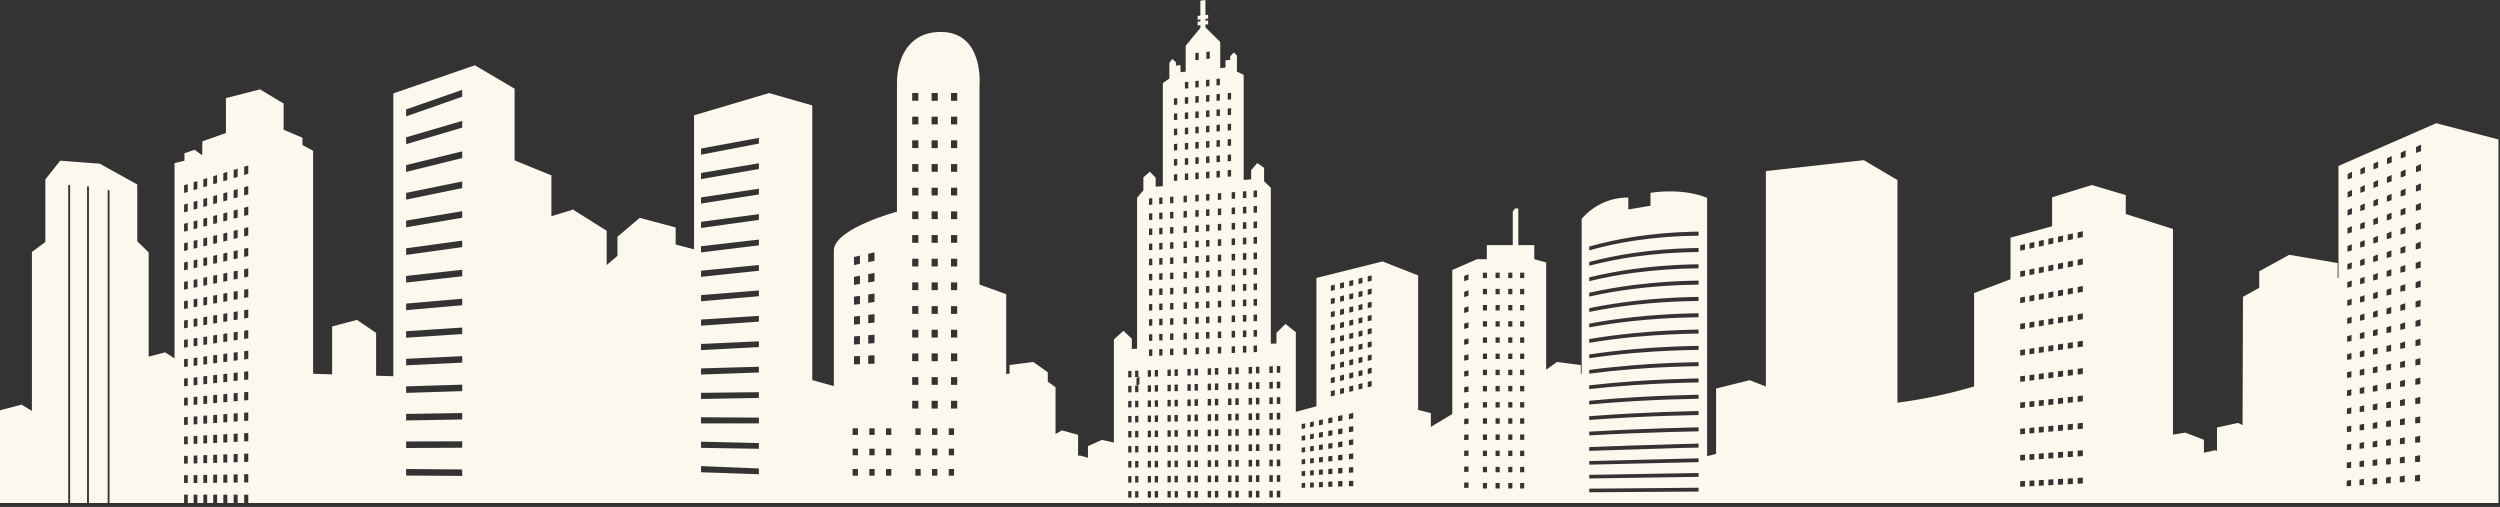 <svg width="503" height="102" viewBox="0 0 503 102" fill="none" xmlns="http://www.w3.org/2000/svg">
<rect x="0" y="0" width="503" height="102" fill="#333333" stroke="none"/>
<path d="M490.19 24.79L470.502 33.387V55.946L470.322 55.919L470.334 52.924L460.604 51.261L454.559 54.586L454.55 57.916L451.282 59.728L451.201 85.536L450.314 85.09L446.059 86.01V90.764L445.701 90.589L443.43 91.089V88.489L439.695 87.04L437.202 87.451V46.067L427.705 43.054V39.251L420.882 37.225L412.884 39.7V45.53L404.516 47.817V56.187L397.186 58.966V77.751C392.142 79.253 386.985 80.346 381.766 81.018V36.224L374.998 32.227L355.295 34.425V77.767L352.043 76.491L345.278 78.177V91.311L343.475 91.791V39.828C343.475 39.828 339.301 37.768 332.081 38.787V41.387L327.615 42.153V39.742C325.833 39.731 324.07 40.11 322.449 40.851C320.828 41.593 319.389 42.679 318.233 44.035V75.194L318.059 75.168V73.45L313.273 72.826L311.086 74.387V52.799L308.697 52.15V49.327H305.488V41.948H304.789L304.367 42.611V49.326H299.147V52.15H297.193L292.2 54.323V83.301L287.887 85.891V83.114L285.329 82.466V55.416L278.169 52.601L264.866 55.925V81.752L260.718 82.858V66.825L258.627 65.176L256.82 66.982V69.114L255.691 69.154V37.783L254.335 36.46V33.759L252.965 32.81L251.732 34.231V36.085L250.229 36.198V15.058L248.87 14.405V11.202L248.269 10.525L247.513 11.346V12.042L246.565 12.147V13.599L245.511 13.704V8.445L242.535 5.501V4.947L243.076 4.885V4.111L242.535 4.173V3.795L243.076 3.73V2.957L242.535 3.019V0L242.026 0.064L241.511 0.127V3.14L240.97 3.206V3.973L241.511 3.91V4.295L240.97 4.359V5.129L241.511 5.06V5.619L238.559 9.213V14.424L237.521 14.53V13.103L236.595 13.198V12.509L235.857 11.861L235.276 12.647V15.803L233.963 16.716V37.45L232.524 37.556V35.751L231.35 34.55L230.048 35.689V38.314L228.776 39.79V70.17L227.721 70.209V68.154L226.046 66.556L224.117 68.299V89.034L221.699 88.507L218.899 89.761V92.098L217.182 91.62L216.91 91.774V87.487L213.663 86.585L212.376 87.323V77.903L210.817 76.788V74.903L207.902 72.824L203.119 73.447V75.162L202.453 75.248V59.193L197.077 57.24V17.182C197.077 17.182 198.054 6.429 189.263 6.429C182.425 6.429 180.47 12.291 180.47 16.692V42.589C180.47 42.589 167.769 46.007 167.769 50.405V77.677L163.427 76.471V21.204L154.759 18.725L139.642 23.202V50.166L135.942 49.197V45.76L128.714 43.829L124.231 47.641V51.475L122.062 53.335V46.424L115.444 42.272V42.133L115.297 42.176L115.186 42.109V42.214L110.943 43.504V35.282L103.533 32.271V17.844L95.561 13.137L79.136 18.794V75.698L75.673 75.593V66.976L71.823 64.362L66.823 65.686V75.321L62.998 75.204V30.333L60.855 29.189V27.713L57.066 26.101V20.831L52.322 17.984L45.456 19.742V26.763L40.712 28.442L40.691 31.123L40.572 31.167L39.149 30.135L37.116 30.84L37.107 32.344L35.117 32.816V72.105L33.23 70.89L29.909 71.76V50.785L27.619 48.548V37.116L20.078 32.935L12.114 32.33L9.126 36.097V48.689L6.422 50.692V82.68L4.336 81.415L0 82.552V101.201H13.727V37.229L14.108 37.255V101.201H17.515V37.493L17.89 37.521V101.201H21.663V38.237L22.038 38.322V101.201H37.041V99.509H37.778V101.201H38.963V99.514H39.711V101.201H40.92V99.514H41.681V101.201H42.905V99.522H43.682V101.201H44.936V99.525L45.729 99.532V101.201H47.009V99.532H47.816V101.201H49.124V99.535L49.949 99.541V101.201H502.688V28.059L490.19 24.79ZM37.775 97.173H37.037V95.614L37.775 95.599V97.173ZM37.775 93.264L37.037 93.287V91.726L37.775 91.698V93.264ZM37.775 89.363L37.037 89.397V87.834L37.775 87.794V89.363ZM37.775 85.454L37.037 85.506V83.945L37.775 83.889V85.454ZM37.775 81.554L37.037 81.616V80.053L37.775 79.982V81.554ZM37.775 77.648L37.037 77.727V76.162L37.775 76.08V77.648ZM37.775 73.743L37.037 73.834V72.274L37.775 72.175V73.743ZM37.775 69.842L37.037 69.948V68.387L37.775 68.273V69.842ZM37.775 65.933L37.037 66.053V64.489L37.775 64.364V65.933ZM37.775 62.033L37.037 62.166V60.6L37.775 60.46V62.033ZM37.775 58.132L37.037 58.284V56.708L37.775 56.554V58.132ZM37.775 54.232L37.037 54.393V52.814L37.775 52.648V54.232ZM37.775 50.323L37.037 50.504V48.944L37.775 48.759V50.323ZM37.775 46.423L37.037 46.612V45.036L37.775 44.836V46.423ZM37.775 42.516L37.037 42.718V41.158L37.775 40.947V42.516ZM37.775 38.615L37.037 38.831V37.271L37.775 37.043V38.615ZM39.706 97.173L38.959 97.179V95.598L39.706 95.586V97.173ZM39.706 93.23L38.959 93.251V91.67L39.706 91.641V93.23ZM39.706 89.285L38.959 89.321V87.729L39.706 87.686V89.285ZM39.706 85.345L38.959 85.393V83.812L39.706 83.759V85.345ZM39.706 81.4L38.959 81.464V79.873L39.706 79.802V81.4ZM39.706 77.459L38.959 77.535V75.965L39.706 75.877V77.459ZM39.706 73.519L38.959 73.606V72.035L39.706 71.929V73.519ZM39.706 69.571L38.959 69.677V68.091L39.706 67.974V69.571ZM39.706 65.632L38.959 65.753V64.161L39.706 64.034V65.632ZM39.706 61.69L38.959 61.824V60.231L39.706 60.092V61.69ZM39.706 57.749L38.959 57.899V56.318L39.706 56.163V57.749ZM39.706 53.804L38.959 53.971V52.38L39.706 52.205V53.804ZM39.706 49.862L38.959 50.044V48.45L39.706 48.262V49.862ZM39.706 45.924L38.959 46.119V44.538L39.706 44.337V45.924ZM39.706 41.979L38.959 42.19V40.609L39.706 40.398V41.979ZM39.706 38.038L38.959 38.259V36.664L39.706 36.438V38.038ZM41.677 97.154L40.916 97.161V95.551L41.677 95.538V97.154ZM41.677 93.173L40.916 93.196V91.583L41.677 91.556V93.173ZM41.677 89.196L40.916 89.231V87.618L41.677 87.576V89.196ZM41.677 85.213L40.916 85.266V83.652L41.677 83.596V85.213ZM41.677 81.235L40.916 81.299V79.688L41.677 79.618V81.235ZM41.677 77.252L40.916 77.333V75.721L41.677 75.636V77.252ZM41.677 73.273L40.916 73.367V71.76L41.677 71.654V73.273ZM41.677 69.293L40.916 69.398V67.806L41.677 67.692V69.293ZM41.677 65.31L40.916 65.437V63.826L41.677 63.696V65.31ZM41.677 61.332L40.916 61.47V59.86L41.677 59.713V61.332ZM41.677 57.351L40.916 57.505V55.898L41.677 55.733V57.351ZM41.677 53.373L40.916 53.541V51.932L41.677 51.751V53.373ZM41.677 49.39L40.916 49.577V47.965L41.677 47.77V49.39ZM41.677 45.412L40.916 45.608V43.998L41.677 43.787V45.412ZM41.677 41.43L40.916 41.641V40.033L41.677 39.814V41.43ZM41.677 37.448L40.916 37.679V36.064L41.677 35.832V37.448ZM43.68 97.135L42.903 97.141V95.516L43.683 95.508L43.68 97.135ZM43.68 93.119L42.903 93.139V91.513L43.68 91.485V93.119ZM43.68 89.099L42.903 89.135V87.511L43.68 87.467V89.099ZM43.68 85.08L42.903 85.129V83.506L43.68 83.449V85.08ZM43.68 81.058L42.903 81.126V79.5L43.68 79.426V81.058ZM43.68 77.04L42.903 77.119V75.496L43.68 75.407V77.04ZM43.68 73.022L42.903 73.116V71.491L43.68 71.385V73.022ZM43.68 69L42.903 69.113V67.489L43.68 67.372V69ZM43.68 64.981L42.903 65.111V63.485L43.68 63.35V64.981ZM43.68 60.963L42.903 61.105V59.48L43.68 59.332V60.963ZM43.68 56.945L42.903 57.101V55.475L43.68 55.31V56.945ZM43.68 52.922L42.903 53.098V51.474L43.68 51.294V52.922ZM43.68 48.907L42.902 49.094V47.467L43.679 47.275V48.889L43.68 48.907ZM43.68 44.886L42.903 45.089V43.462L43.68 43.252V44.886ZM43.68 40.867L42.903 41.078V39.462L43.68 39.235V40.867ZM43.68 36.849L42.903 37.08V35.455L43.68 35.218V36.849ZM45.727 97.118L44.934 97.126V95.503L45.727 95.493V97.118ZM45.727 93.062L44.934 93.084V91.44L45.727 91.412V93.062ZM45.727 89.001L44.934 89.037V87.391L45.727 87.349V89.001ZM45.727 84.942L44.934 84.995V83.353L45.727 83.294V84.942ZM45.727 80.886L44.934 80.951V79.311L45.727 79.237V80.886ZM45.727 76.826L44.934 76.908V75.268L45.727 75.177V76.826ZM45.727 72.769L44.934 72.867V71.225L45.727 71.12V72.769ZM45.727 68.707L44.934 68.82V67.182L45.727 67.061V68.707ZM45.727 64.647L44.934 64.777V63.153L45.727 63.017V64.647ZM45.727 60.59L44.934 60.737V59.092L45.727 58.942V60.59ZM45.727 56.53L44.934 56.69V55.049L45.727 54.881V56.53ZM45.727 52.471L44.934 52.648V51.006L45.727 50.825V52.471ZM45.727 48.415L44.934 48.605V46.981L45.727 46.783V48.415ZM45.727 44.355L44.934 44.566V42.943L45.727 42.732V44.355ZM45.727 40.299L44.934 40.52V38.897L45.727 38.669V40.299ZM45.727 36.238L44.934 36.473V34.83L45.727 34.587V36.238ZM47.818 97.089H47.011V95.451L47.818 95.436V97.089ZM47.818 92.978L47.011 93.005V91.366L47.818 91.338V92.978ZM47.818 88.884L47.011 88.921V87.285L47.818 87.239V88.884ZM47.818 84.781L47.011 84.837V83.196L47.818 83.138V84.781ZM47.818 80.684L47.01 80.75V79.118L47.817 79.041L47.818 80.684ZM47.818 76.584L47.011 76.671V75.031L47.818 74.94V76.584ZM47.818 72.484L47.011 72.589V70.946L47.818 70.84V72.484ZM47.818 68.383L47.011 68.5V66.864L47.818 66.741V68.383ZM47.818 64.287L47.011 64.423V62.782L47.818 62.643V64.287ZM47.818 60.187L47.011 60.334V58.696L47.818 58.546V60.187ZM47.818 56.089L47.011 56.252V54.606L47.818 54.438V56.089ZM47.818 51.99L47.011 52.169V50.534L47.818 50.345V51.99ZM47.818 47.889L47.011 48.086V46.446L47.818 46.242V47.889ZM47.818 43.789L47.011 44V42.366L47.818 42.147V43.789ZM47.818 39.69L47.011 39.915V38.279L47.818 38.047V39.69ZM47.818 35.589L47.011 35.832V34.197L47.818 33.947V35.589ZM49.949 97.061L49.124 97.069V95.415L49.949 95.4V97.061ZM49.949 92.918L49.124 92.944V91.291L49.949 91.263V92.918ZM49.949 88.778L49.124 88.82V87.165L49.949 87.121V88.778ZM49.949 84.641L49.124 84.695V83.04L49.949 82.978V84.641ZM49.949 80.498L49.124 80.573V78.918L49.949 78.841V80.498ZM49.949 76.359L49.124 76.447V74.795L49.949 74.701V76.359ZM49.949 72.218L49.124 72.324V70.666L49.949 70.561V72.218ZM49.949 68.075L49.124 68.195V66.545L49.949 66.419V68.075ZM49.949 63.938L49.124 64.07V62.419L49.949 62.277V63.938ZM49.949 59.798L49.124 59.952V58.296L49.949 58.14V59.798ZM49.949 55.655L49.124 55.826V54.171L49.949 53.996V55.655ZM49.949 51.519L49.124 51.699V50.045L49.949 49.856V51.519ZM49.949 47.378L49.124 47.577V45.921L49.949 45.71V47.378ZM49.949 43.238L49.124 43.449V41.798L49.949 41.575V43.238ZM49.949 39.095L49.124 39.33V37.673L49.949 37.437V39.095ZM49.949 34.956L49.124 35.201V33.549L49.949 33.295V34.956ZM92.996 95.754L81.711 95.68V94.364L92.996 94.454V95.754ZM92.996 90.082L81.711 90.138V88.825L92.996 88.789V90.082ZM92.996 84.398L81.711 84.596V83.28L92.996 83.103V84.398ZM92.996 78.694L81.711 79.051V77.737L92.996 77.391V78.694ZM92.996 72.959L81.711 73.508V72.188L92.996 71.661V72.959ZM92.996 67.204L81.711 67.955V66.642L92.996 65.904V67.204ZM92.996 61.414L81.711 62.407V61.082L92.996 60.108V61.414ZM92.996 55.59L81.711 56.855V55.522L92.996 54.28V55.59ZM92.996 49.724L81.711 51.294V49.962L92.996 48.411V49.724ZM92.996 43.812L81.711 45.731V44.39L92.996 42.493V43.812ZM92.996 37.845L81.711 40.164V38.812L92.996 36.507V37.845ZM92.996 31.805L81.711 34.592V33.221L92.996 30.453V31.805ZM92.996 25.684L81.711 29.012V27.627L92.996 24.32V25.684ZM92.996 19.464L81.711 23.424V22.017L92.996 18.075V19.464ZM152.688 95.416L141.047 95.016V93.781L152.688 94.257V95.416ZM152.688 90.297L141.048 90.105V88.867L152.69 89.144L152.688 90.297ZM152.688 85.182L141.047 85.19V83.953L152.688 84.024V85.182ZM152.688 80.063L141.047 80.274V79.037L152.688 78.905V80.063ZM152.688 74.95L141.047 75.356V74.121L152.688 73.789V74.95ZM152.688 69.831L141.047 70.444V69.205L152.688 68.671V69.831ZM152.688 64.711L141.047 65.531V64.294L152.688 63.556V64.711ZM152.688 59.597L141.047 60.619V59.375L152.688 58.437V59.597ZM152.688 54.48L141.048 55.703V54.462L152.69 53.322L152.688 54.48ZM152.688 49.363L141.048 50.788V49.546L152.69 48.204L152.688 49.363ZM152.688 44.245L141.048 45.872V44.634L152.69 43.087L152.688 44.245ZM152.688 39.128L141.048 40.96V39.719L152.69 37.971L152.688 39.128ZM152.688 34.011L141.048 36.043V34.803L152.69 32.852L152.688 34.011ZM152.688 28.892L141.048 31.129V29.89L152.69 27.736L152.688 28.892ZM174.686 51.065L175.951 50.782V52.48L174.686 52.74V51.065ZM174.686 55.158L175.951 54.92V56.622L174.686 56.833V55.158ZM174.686 59.254L175.951 59.059V60.756L174.686 60.933V59.254ZM174.686 63.354L175.951 63.203V64.897L174.686 65.03V63.354ZM174.686 67.448L175.951 67.343V69.038L174.686 69.124V67.448ZM172.617 95.7H171.546V94.368H172.618L172.617 95.7ZM172.617 91.603H171.546V90.273H172.618L172.617 91.603ZM172.617 87.508H171.546V86.181H172.618L172.617 87.508ZM173.02 73.277L171.821 73.317V71.684L173.02 71.625V73.277ZM173.02 69.238L171.821 69.32V67.692L173.02 67.594V69.238ZM173.02 65.198L171.821 65.322V63.696L173.02 63.554V65.198ZM173.02 61.161L171.821 61.322V59.696L173.02 59.512V61.161ZM173.02 57.119L171.821 57.325V55.696L173.02 55.472V57.119ZM173.02 53.08L171.821 53.341V51.704L173.02 51.43V53.08ZM174.686 71.541L175.951 71.473V73.171L174.686 73.214V71.541ZM175.975 95.698H174.906V94.368H175.975V95.698ZM175.975 91.601H174.906V90.273H175.975V91.601ZM175.975 87.506H174.906V86.181H175.975V87.506ZM179.335 95.698H178.261V94.368H179.331L179.335 95.698ZM179.335 91.601H178.261V90.273H179.331L179.335 91.601ZM179.335 87.506H178.261V86.181H179.331L179.335 87.506ZM183.531 18.716H184.776V20.274H183.531V18.716ZM183.531 23.48H184.776V25.033H183.531V23.48ZM183.531 28.239H184.776V29.797H183.531V28.239ZM183.531 33.005H184.776V34.563H183.531V33.005ZM183.531 37.768H184.776V39.329H183.531V37.768ZM183.531 42.534H184.776V44.09H183.531V42.534ZM183.531 47.299H184.776V48.853H183.531V47.299ZM183.531 52.057H184.776V53.618H183.531V52.057ZM183.531 56.823H184.776V58.379H183.531V56.823ZM183.531 61.587H184.776V63.145H183.531V61.587ZM183.531 66.347H184.776V67.908H183.531V66.347ZM183.531 71.111H184.776V72.668H183.531V71.111ZM183.531 75.877H184.776V77.433H183.531V75.877ZM183.531 80.639H184.776V82.197H183.531V80.639ZM185.239 95.707H184.171V94.368H185.239V95.707ZM185.239 91.611H184.171V90.273H185.239V91.611ZM185.239 87.515H184.171V86.181H185.239V87.515ZM188.598 95.707H187.526V94.368H188.598V95.707ZM188.598 91.611H187.526V90.273H188.598V91.611ZM188.598 87.515H187.526V86.181H188.598V87.515ZM188.685 82.197H187.438V80.638H188.685V82.197ZM188.685 77.434H187.438V75.877H188.685V77.434ZM188.685 72.668H187.438V71.11H188.685V72.668ZM188.685 67.908H187.438V66.345H188.685V67.908ZM188.685 63.145H187.438V61.588H188.685V63.145ZM188.685 58.38H187.438V56.82H188.685V58.38ZM188.685 53.618H187.438V52.058H188.685V53.618ZM188.685 48.855H187.438V47.299H188.685V48.855ZM188.685 44.091H187.438V42.534H188.685V44.091ZM188.685 39.33H187.438V37.768H188.685V39.33ZM188.685 34.565H187.438V33.005H188.685V34.565ZM188.685 29.799H187.438V28.239H188.685V29.799ZM188.685 25.035H187.438V23.48H188.685V25.035ZM188.685 20.276H187.438V18.716H188.685V20.276ZM191.953 95.708H190.89V94.368H191.965L191.953 95.708ZM191.953 91.612H190.89V90.273H191.965L191.953 91.612ZM191.953 87.516H190.89V86.181H191.965L191.953 87.516ZM192.586 82.198H191.341V80.638H192.597L192.586 82.198ZM192.586 77.435H191.341V75.877H192.597L192.586 77.435ZM192.586 72.669H191.341V71.11H192.597L192.586 72.669ZM192.586 67.909H191.341V66.345H192.597L192.586 67.909ZM192.586 63.146H191.341V61.588H192.597L192.586 63.146ZM192.586 58.381H191.341V56.82H192.597L192.586 58.381ZM192.586 53.619H191.341V52.059H192.597L192.586 53.619ZM192.586 48.856H191.341V47.299H192.597L192.586 48.856ZM192.586 44.092H191.341V42.534H192.597L192.586 44.092ZM192.586 39.331H191.341V37.768H192.597L192.586 39.331ZM192.586 34.566H191.341V33.005H192.597L192.586 34.566ZM192.586 29.8H191.341V28.239H192.597L192.586 29.8ZM192.586 25.035H191.341V23.48H192.597L192.586 25.035ZM192.586 20.277H191.341V18.716H192.597L192.586 20.277ZM227.649 100.12H226.998V98.822H227.649V100.12ZM227.649 97.095H226.998V95.803L227.649 95.798V97.095ZM227.649 94.069H226.998V92.776L227.649 92.77V94.069ZM227.649 91.038L226.998 91.047V89.75L227.649 89.745V91.038ZM227.649 88.012L226.998 88.025V86.728L227.649 86.719V88.012ZM227.649 84.986L226.998 84.999V83.701L227.649 83.687V84.986ZM227.649 81.961L226.998 81.976V80.68L227.649 80.663V81.961ZM227.649 78.933L226.998 78.952V77.656L227.649 77.638V78.933ZM227.649 75.908L226.998 75.929V74.627L227.649 74.611V75.908ZM228.387 74.587L229.04 74.566V75.866L228.387 75.888V74.587ZM229.04 100.12H228.387V98.82H229.04V100.12ZM229.04 97.088H228.387V95.79H229.04V97.088ZM229.04 94.056L228.387 94.063V92.761L229.04 92.752V94.056ZM229.04 91.024L228.387 91.032V89.731L229.04 89.723V91.024ZM229.04 87.994L228.387 88V86.704L229.04 86.69V87.994ZM229.04 84.96L228.387 84.973V83.674L229.04 83.662V84.96ZM229.04 81.926L228.387 81.944V80.644L229.04 80.629V81.926ZM229.04 78.897L228.387 78.912V77.616L229.04 77.597V78.897ZM229.054 77.461C228.934 77.528 228.801 77.568 228.664 77.58V76.036C228.801 76.025 228.934 75.984 229.054 75.915C229.107 75.889 229.152 75.85 229.185 75.801C229.219 75.752 229.239 75.696 229.245 75.637L229.251 77.183C229.246 77.241 229.227 77.296 229.196 77.344C229.165 77.392 229.122 77.432 229.072 77.46L229.054 77.461ZM231.584 100.117H230.928V98.814H231.584V100.117ZM231.584 97.073L230.928 97.079V95.772H231.584V97.073ZM231.584 94.034H230.928V92.737L231.584 92.725V94.034ZM231.584 90.993L230.928 90.999V89.694L231.584 89.689V90.993ZM231.584 87.954L230.928 87.962V86.659L231.584 86.648V87.954ZM231.584 84.91L230.928 84.922V83.618L231.584 83.604V84.91ZM231.584 81.871L230.928 81.886V80.58L231.584 80.562V81.871ZM231.584 78.828L230.928 78.849V77.542L231.584 77.522V78.828ZM231.584 75.789L230.928 75.807V74.501L231.584 74.481V75.789ZM231.84 71.597L231.182 71.624V70.313L231.84 70.29V71.597ZM231.84 68.558L231.182 68.581V67.275L231.84 67.248V68.558ZM231.84 65.513L231.182 65.543V64.238L231.84 64.209V65.513ZM231.84 62.47L231.182 62.5V61.197L231.84 61.164V62.47ZM231.84 59.428L231.182 59.461V58.157L231.84 58.121V59.428ZM231.84 56.389L231.182 56.421V55.117L231.84 55.083V56.389ZM231.84 53.345L231.182 53.383V52.076L231.84 52.036V53.345ZM231.84 50.3L231.182 50.346V49.039L231.84 48.998V50.3ZM231.84 47.263L231.182 47.305V45.997L231.84 45.955V47.263ZM231.84 44.222L231.182 44.265V42.958L231.84 42.915V44.222ZM231.84 41.178L231.182 41.228V39.92L231.84 39.872V41.178ZM232.992 100.115H232.333V98.808H232.992V100.115ZM232.992 97.068H232.333V95.762H232.992V97.068ZM232.992 94.024H232.333V92.724L232.992 92.716V94.024ZM232.992 90.974L232.333 90.986V89.678H232.992V90.974ZM232.992 87.927L232.333 87.94V86.633L232.992 86.624V87.927ZM232.992 84.882L232.333 84.898V83.591L232.992 83.576V84.882ZM232.992 81.839L232.333 81.853V80.547L232.992 80.526V81.839ZM232.992 78.792L232.333 78.808V77.501L232.992 77.483V78.792ZM232.992 75.748L232.333 75.764V74.458L232.992 74.437V75.748ZM233.891 71.521L233.232 71.548V70.241L233.891 70.217V71.521ZM233.891 68.475L233.232 68.502V67.191L233.891 67.165V68.475ZM233.891 65.426L233.232 65.454V64.146L233.891 64.114V65.426ZM233.891 62.374L233.232 62.407V61.1L233.891 61.067V62.374ZM233.891 59.326L233.232 59.358V58.05L233.891 58.015V59.326ZM233.891 56.276L233.232 56.312V55.005L233.891 54.969V56.276ZM233.891 53.227L233.232 53.266V51.955L233.891 51.918V53.227ZM233.891 50.179L233.232 50.215V48.907L233.891 48.868V50.179ZM233.891 47.129L233.232 47.171V45.856L233.891 45.814V47.129ZM233.891 44.077L233.232 44.124V42.812L233.891 42.77V44.077ZM233.891 41.028L233.232 41.079V39.768L233.891 39.718V41.028ZM236.194 19.799L236.861 19.734V21.048L236.194 21.115V19.799ZM236.194 22.857L236.861 22.794V24.108L236.194 24.169V22.857ZM236.194 25.914L236.861 25.852V27.165L236.194 27.227V25.914ZM236.194 28.971L236.861 28.915V30.224L236.194 30.279V28.971ZM236.194 32.028L236.861 31.975V33.289L236.194 33.339V32.028ZM235.566 100.105H234.904V98.804L235.566 98.798V100.105ZM235.566 97.048H234.904V95.746H235.566V97.048ZM235.566 93.991L234.904 94.003V92.695L235.566 92.687V93.991ZM235.566 90.934L234.904 90.945V89.639L235.566 89.631V90.934ZM235.566 87.877L234.904 87.891V86.588L235.566 86.575V87.877ZM235.566 84.82L234.904 84.835V83.531L235.566 83.519V84.82ZM235.566 81.763L234.904 81.778V80.47L235.566 80.452V81.763ZM235.566 78.706L234.904 78.726V77.43L235.566 77.409V78.706ZM235.566 75.648L234.904 75.67V74.373L235.566 74.352V75.648ZM236.084 71.432L235.42 71.453V70.158L236.084 70.132V71.432ZM236.084 68.375L235.42 68.403V67.1L236.084 67.073V68.375ZM236.084 65.318L235.42 65.35V64.047L236.084 64.015V65.318ZM236.084 62.261L235.42 62.29V60.99L236.084 60.955V62.261ZM236.084 59.203L235.42 59.236V57.933L236.084 57.904V59.203ZM236.084 56.146L235.42 56.182V54.88L236.084 54.844V56.146ZM236.084 53.089L235.42 53.132V51.823L236.084 51.787V53.089ZM236.084 50.032L235.42 50.073V48.77L236.084 48.729V50.032ZM236.084 46.975L235.42 47.017V45.713L236.084 45.671V46.975ZM236.084 43.918L235.42 43.965V42.661L236.084 42.612V43.918ZM236.084 40.861L235.42 40.906V39.604L236.084 39.556V40.861ZM236.19 35.08L236.857 35.029V36.348L236.19 36.4V35.08ZM236.984 100.099H236.346V98.798H237.011L236.984 100.099ZM236.984 97.042L236.319 97.047V95.736H236.984V97.042ZM236.984 93.985L236.319 93.99V92.68L236.984 92.674V93.985ZM236.984 90.921L236.319 90.932V89.617L236.984 89.611V90.921ZM236.984 87.864L236.319 87.876V86.564L236.984 86.552V87.864ZM236.984 84.807L236.319 84.822V83.503L236.984 83.493V84.807ZM236.984 81.75L236.319 81.767V80.447L236.984 80.429V81.75ZM236.984 78.693L236.319 78.708V77.386L236.984 77.365V78.693ZM236.984 75.629L236.319 75.652V74.327L236.984 74.303V75.629ZM238.394 16.525L239.086 16.445V17.764L238.419 17.829L238.394 16.525ZM238.394 19.591L239.061 19.529V20.844L238.394 20.906V19.591ZM238.394 22.657L239.061 22.595V23.911L238.394 23.972V22.657ZM238.394 25.722L239.061 25.665V26.98L238.394 27.037V25.722ZM238.394 28.793L239.061 28.732V30.047L238.394 30.105V28.793ZM238.394 31.858L239.061 31.799V33.118L238.394 33.174V31.858ZM238.394 34.924L239.061 34.871V36.184L238.394 36.24V34.924ZM238.803 71.354L238.13 71.381V70.064L238.803 70.037V71.354ZM238.803 68.288L238.13 68.312V66.991L238.803 66.962V68.288ZM238.803 65.224L238.13 65.251V63.924L238.803 63.895V65.224ZM238.803 62.152L238.13 62.18V60.858L238.803 60.825V62.152ZM238.803 59.087L238.13 59.118V57.794L238.803 57.758V59.087ZM238.803 56.019L238.13 56.055V54.73L238.803 54.693V56.019ZM238.803 52.949L238.13 52.989V51.663L238.803 51.627V52.949ZM238.803 49.882L238.13 49.923V48.597L238.803 48.554V49.882ZM238.803 46.818L238.13 46.86V45.533L238.803 45.491V46.818ZM238.803 43.747L238.13 43.794V42.467L238.803 42.422V43.747ZM238.803 40.679L238.13 40.728V39.402L238.803 39.352V40.679ZM239.583 100.115H238.915V98.792L239.583 98.784V100.115ZM239.583 97.047H238.915V95.719H239.583V97.047ZM239.583 93.975H238.915V92.653L239.583 92.643V93.975ZM239.583 90.904L238.915 90.913V89.588L239.583 89.577V90.904ZM239.583 87.834L238.915 87.841V86.517L239.583 86.505V87.834ZM239.583 84.765L238.915 84.777V83.45L239.583 83.433V84.765ZM239.583 81.693L238.915 81.708V80.381L239.583 80.364V81.693ZM239.583 78.623L238.915 78.643V77.31L239.583 77.293V78.623ZM239.583 75.552L238.915 75.573V74.248L239.583 74.226V75.552ZM241.022 100.114H240.347V98.796H241.022V100.114ZM241.022 97.041H240.347V95.709H241.022V97.041ZM241.022 93.96L240.347 93.97V92.652L241.022 92.646V93.96ZM241.022 90.888L240.347 90.898V89.58L241.022 89.569V90.888ZM241.022 87.811L240.347 87.825V86.494L241.022 86.477V87.811ZM241.022 84.733L240.347 84.747V83.418L241.022 83.404V84.733ZM241.022 81.662L240.347 81.675V80.346L241.022 80.326V81.662ZM241.022 78.583L240.347 78.603V77.271L241.022 77.25V78.583ZM241.022 75.509L240.347 75.53V74.195L241.022 74.178V75.509ZM241.178 71.262L240.502 71.288V69.969L241.178 69.942V71.262ZM241.178 68.184L240.502 68.211V66.894L241.178 66.87V68.184ZM241.178 65.112L240.502 65.139V63.821L241.178 63.791V65.112ZM241.178 62.034L240.502 62.066V60.748L241.178 60.713V62.034ZM241.178 58.958L240.502 58.988V57.671L241.178 57.641V58.958ZM241.178 55.881L240.502 55.916V54.6L241.178 54.561V55.881ZM241.178 52.807L240.502 52.846V51.522L241.178 51.486V52.807ZM241.178 49.727L240.502 49.771V48.45L241.178 48.41V49.727ZM241.178 46.651L240.502 46.698V45.377L241.178 45.335V46.651ZM241.178 43.577L240.502 43.624V42.301L241.178 42.257V43.577ZM241.178 40.497L240.502 40.551V39.229L241.178 39.18V40.497ZM241.178 36.017L240.502 36.066V34.748L241.178 34.692V36.017ZM241.178 32.941L240.502 32.993V31.676L241.178 31.62V32.941ZM241.178 29.863L240.502 29.922V28.6L241.178 28.541V29.863ZM241.178 26.785L240.502 26.845V25.527L241.178 25.465V26.785ZM241.178 23.709L240.502 23.772V22.454L241.178 22.392V23.709ZM241.178 20.634L240.502 20.699V19.376L241.178 19.312V20.634ZM241.178 17.558L240.502 17.626V16.308L241.178 16.238V17.558ZM241.178 12.038L240.502 12.108V10.679L241.178 10.603V12.038ZM244.762 15.876L245.442 15.805V17.129L244.762 17.195V15.876ZM244.762 18.962L245.442 18.895V20.223L244.762 20.288V18.962ZM244.762 22.05L245.442 21.988V23.312L244.762 23.377V22.05ZM244.762 25.141L245.442 25.08V26.405L244.762 26.464V25.141ZM244.762 28.231L245.442 28.174V29.497L244.762 29.553V28.231ZM244.762 31.322L245.442 31.265V32.59L244.762 32.646V31.322ZM244.762 34.409L245.442 34.358V35.682L244.762 35.737V34.409ZM242.732 10.436L243.405 10.361V11.795L242.732 11.864V10.436ZM242.659 16.087L243.335 16.014V17.336L242.659 17.405V16.087ZM242.659 19.164L243.335 19.101V20.422L242.659 20.486V19.164ZM242.659 22.247L243.335 22.185V23.508L242.659 23.572V22.247ZM242.659 25.33L243.335 25.271V26.589L242.659 26.651V25.33ZM242.659 28.413L243.335 28.354V29.676L242.659 29.731V28.413ZM242.659 31.494L243.335 31.436V32.761L242.659 32.816V31.494ZM242.659 34.575L243.335 34.52V35.842L242.659 35.892V34.575ZM242.659 39.071L243.335 39.018V40.342L242.659 40.388V39.071ZM242.659 42.152L243.335 42.103V43.422L242.659 43.472V42.152ZM242.659 45.232L243.335 45.187V46.508L242.659 46.553V45.232ZM242.659 48.314L243.335 48.275V49.594L242.659 49.636V48.314ZM242.659 51.392L243.335 51.356V52.68L242.659 52.716V51.392ZM242.659 54.479L243.335 54.442V55.766L242.659 55.802V54.479ZM242.659 57.559L243.335 57.526V58.847L242.659 58.881V57.559ZM242.659 60.642L243.335 60.61V61.932L242.659 61.961V60.642ZM242.659 63.725L243.335 63.695V65.017L242.659 65.047V63.725ZM242.659 66.808L243.335 66.775V68.1L242.659 68.129V66.808ZM242.659 69.886L243.335 69.86V71.184L242.659 71.21V69.886ZM243.669 100.102H242.992V98.776H243.669V100.102ZM243.669 97.013H242.992V95.695L243.669 95.688V97.013ZM243.669 93.93L242.992 93.935V92.612L243.669 92.604V93.93ZM243.669 90.843L242.992 90.852V89.529L243.669 89.52V90.843ZM243.669 87.759L242.992 87.772V86.447L243.669 86.433V87.759ZM243.669 84.674L242.992 84.686V83.362L243.669 83.347V84.674ZM243.669 81.587L242.992 81.601V80.281L243.669 80.263V81.587ZM243.669 78.502L242.992 78.523V77.196L243.669 77.177V78.502ZM243.669 75.417L242.992 75.439V74.116L243.669 74.095V75.417ZM245.118 100.1H244.441V98.776H245.118V100.1ZM245.118 97.006L244.441 97.012V95.685L245.118 95.68V97.006ZM245.118 93.916L244.441 93.925V92.599L245.118 92.589V93.916ZM245.118 90.826L244.441 90.834V89.507L245.118 89.498V90.826ZM245.118 87.739L244.441 87.747V86.42L245.118 86.407V87.739ZM245.118 84.645L244.441 84.66V83.332L245.118 83.318V84.645ZM245.118 81.552L244.441 81.567V80.245L245.118 80.227V81.552ZM245.118 78.464L244.441 78.479V77.154L245.118 77.134V78.464ZM245.118 75.371L244.441 75.392V74.067L245.118 74.045V75.371ZM245.707 71.104L245.028 71.128V69.8L245.707 69.777V71.104ZM245.707 68.011L245.028 68.035V66.71L245.707 66.682V68.011ZM245.707 64.915L245.028 64.944V63.617L245.707 63.587V64.915ZM245.707 61.822L245.028 61.852V60.529L245.707 60.494V61.822ZM245.707 58.731L245.028 58.765V57.435L245.707 57.402V58.731ZM245.707 55.637L245.028 55.676V54.348L245.707 54.312V55.637ZM245.707 52.544L245.028 52.583V51.253L245.707 51.211V52.544ZM245.707 49.448L245.028 49.492V48.166L245.707 48.121V49.448ZM245.707 46.357L245.028 46.399V45.078L245.707 45.028V46.357ZM245.707 43.263L245.028 43.312V41.983L245.707 41.934V43.263ZM245.707 40.169L245.028 40.219V38.892L245.707 38.843V40.169ZM247.013 18.74L247.696 18.676V20.003L247.013 20.068V18.74ZM247.013 21.84L247.696 21.772V23.102L247.013 23.17V21.84ZM247.013 24.939L247.696 24.876V26.201L247.013 26.264V24.939ZM247.013 28.035L247.696 27.977V29.306L247.013 29.364V28.035ZM247.013 31.132L247.696 31.079V32.403L247.013 32.462V31.132ZM247.013 34.232L247.696 34.176V35.505L247.013 35.555V34.232ZM247.769 100.098H247.085V98.764H247.769V100.098ZM247.769 96.998H247.085V95.666L247.769 95.66V96.998ZM247.769 93.893L247.085 93.899V92.571L247.769 92.565V93.893ZM247.769 90.794L247.085 90.803V89.471L247.769 89.463V90.794ZM247.769 87.696L247.085 87.707V86.374L247.769 86.363V87.696ZM247.769 84.592L247.085 84.604V83.28L247.769 83.265V84.592ZM247.769 81.491L247.085 81.511V80.177L247.769 80.162V81.491ZM247.769 78.391L247.085 78.412V77.077L247.769 77.057V78.391ZM247.769 75.289L247.085 75.31V73.982L247.769 73.961V75.289ZM248.496 71L247.81 71.028V69.694L248.496 69.666V71ZM248.496 67.897L247.81 67.928V66.594L248.496 66.565V67.897ZM248.496 64.797L247.81 64.825V63.493L248.496 63.462V64.797ZM248.496 61.691L247.81 61.725V60.39L248.496 60.358V61.691ZM248.496 58.589L247.81 58.625V57.29L248.496 57.254V58.589ZM248.496 55.484L247.81 55.523V54.195L248.496 54.159V55.484ZM248.496 52.379L247.81 52.423V51.089L248.496 51.048V52.379ZM248.496 49.276L247.81 49.323V47.989L248.496 47.946V49.276ZM248.496 46.175L247.81 46.218V44.889L248.496 44.84V46.175ZM248.496 43.072L247.81 43.118V41.785L248.496 41.736V43.072ZM248.496 39.967L247.81 40.016V38.688L248.496 38.636V39.967ZM249.234 100.094H248.551V98.76H249.234V100.094ZM249.234 96.987L248.551 96.992V95.658H249.234V96.987ZM249.234 93.884L248.551 93.89V92.556L249.234 92.545V93.884ZM249.234 90.777L248.551 90.785V89.449L249.234 89.438V90.777ZM249.234 87.671L248.551 87.683V86.348L249.234 86.337V87.671ZM249.234 84.565L248.551 84.578V83.243L249.234 83.229V84.565ZM249.234 81.459L248.551 81.478V80.141L249.234 80.124V81.459ZM249.234 78.355L248.551 78.373V77.037L249.234 77.016V78.355ZM249.234 75.249L248.551 75.27V73.934L249.234 73.913V75.249ZM252.22 38.367L252.911 38.314V39.653L252.22 39.704V38.367ZM252.22 41.481L252.911 41.432V42.77L252.22 42.817V41.481ZM252.22 44.599L252.911 44.55V45.887L252.22 45.936V44.599ZM252.22 47.718L252.911 47.672V49.013L252.22 49.055V47.718ZM252.22 50.833L252.911 50.791V52.128L252.22 52.17V50.833ZM252.22 53.948L252.911 53.911V55.239L252.22 55.276V53.948ZM252.22 57.067L252.911 57.031V58.359L252.22 58.398V57.067ZM252.22 60.183L252.911 60.148V61.49L252.22 61.52V60.183ZM252.22 63.301L252.911 63.27V64.611L252.22 64.639V63.301ZM252.22 66.418L252.911 66.391V67.727L252.22 67.754V66.418ZM250.765 70.924L250.075 70.947V69.608L250.765 69.582V70.924ZM250.765 67.811L250.075 67.839V66.5L250.765 66.473V67.811ZM250.765 64.702L250.075 64.728V63.389L250.765 63.361V64.702ZM250.765 61.587L250.075 61.62V60.285L250.765 60.246V61.587ZM250.765 58.475L250.075 58.509V57.174L250.765 57.137V58.475ZM250.765 55.365L250.075 55.401V54.064L250.765 54.023V55.365ZM250.765 52.252L250.075 52.293V50.953L250.765 50.91V52.252ZM250.765 49.14L250.075 49.182V47.845L250.765 47.801V49.14ZM250.765 46.032L250.075 46.074V44.738L250.765 44.69V46.032ZM250.765 42.919L250.075 42.966V41.629L250.765 41.58V42.919ZM250.765 39.808L250.075 39.859V38.516L250.765 38.466V39.808ZM251.912 100.094H251.221V98.752H251.912V100.094ZM251.912 96.979H251.221V95.638H251.912V96.979ZM251.912 93.859L251.221 93.866V92.527L251.912 92.52V93.859ZM251.912 90.744L251.221 90.752V89.415L251.912 89.406V90.744ZM251.912 87.628L251.221 87.642V86.301L251.912 86.287V87.628ZM251.912 84.514L251.221 84.526V83.186L251.912 83.173V84.514ZM251.912 81.399L251.221 81.414V80.073L251.912 80.058V81.399ZM251.912 78.28L251.221 78.301V76.955L251.912 76.938V78.28ZM251.912 75.167L251.221 75.188V73.847L251.912 73.826V75.167ZM252.22 69.535L252.911 69.503V70.84L252.22 70.865V69.535ZM253.388 100.093H252.698V98.749H253.388V100.093ZM253.388 96.97H252.698V95.629H253.388V96.97ZM253.388 93.846H252.698V92.511H253.388V93.846ZM253.388 90.723L252.698 90.735V89.394H253.388V90.723ZM253.388 87.602L252.698 87.614V86.275L253.388 86.262V87.602ZM253.388 84.479L252.698 84.494V83.157L253.388 83.139V84.479ZM253.388 81.363L252.698 81.374V80.038L253.388 80.02V81.363ZM253.388 78.237L252.698 78.259V76.919L253.388 76.898V78.237ZM253.388 75.12L252.698 75.138V73.798L253.388 73.774V75.12ZM256.092 100.085H255.398V98.739H256.092V100.085ZM256.092 96.954H255.398V95.614L256.092 95.607V96.954ZM256.092 93.82L255.398 93.827V92.483H256.092V93.82ZM256.092 90.688L255.398 90.699V89.354L256.092 89.347V90.688ZM256.092 87.558L255.398 87.566V86.227L256.092 86.219V87.558ZM256.092 84.428L255.398 84.44V83.098L256.092 83.084V84.428ZM256.092 81.296L255.398 81.311V79.967L256.092 79.953V81.296ZM256.092 78.165L255.398 78.185V76.841L256.092 76.821V78.165ZM256.092 75.031L255.398 75.052V73.713L256.092 73.689V75.031ZM257.589 100.082H256.887V98.737H257.589V100.082ZM257.589 96.942L256.887 96.948V95.602H257.589V96.942ZM257.589 93.805L256.887 93.811V92.468L257.589 92.462V93.805ZM257.589 90.671L256.887 90.678V89.333L257.589 89.326V90.671ZM257.589 87.535L256.887 87.544V86.198L257.589 86.186V87.535ZM257.589 84.394L256.887 84.412V83.064L257.589 83.053V84.394ZM257.589 81.257L256.887 81.277V79.932L257.589 79.915V81.257ZM257.589 78.122L256.887 78.139V76.796L257.589 76.779V78.122ZM257.589 74.984L256.887 75.007V73.662L257.589 73.641V74.984ZM262.602 98.133L261.89 98.157V97.187L262.602 97.148V98.133ZM262.602 95.741L261.89 95.79V94.82L262.602 94.758V95.741ZM262.602 93.345L261.89 93.419V92.451L262.602 92.366V93.345ZM262.602 90.95L261.89 91.055V90.082L262.602 89.977V90.95ZM262.602 88.554L261.89 88.676V87.707L262.602 87.571V88.554ZM262.602 86.162L261.89 86.307V85.338L262.602 85.178V86.162ZM264.334 98.074L263.589 98.098V97.105L264.334 97.067V98.074ZM264.334 95.618L263.589 95.667V94.675L264.334 94.612V95.618ZM264.334 93.164L263.589 93.24V92.249L264.334 92.16V93.164ZM264.334 90.708L263.589 90.814V89.816L264.334 89.701V90.708ZM264.334 88.253L263.589 88.383V87.391L264.334 87.252V88.253ZM264.334 85.801L263.589 85.953V84.96L264.334 84.797V85.801ZM271.475 56.524L272.263 56.327V57.414L271.475 57.611V56.524ZM271.475 59.177L272.263 58.981V60.069L271.475 60.265V59.177ZM271.475 61.831L272.263 61.634V62.723L271.475 62.919V61.831ZM271.475 64.485L272.263 64.289V65.371L271.475 65.573V64.485ZM271.475 67.142L272.263 66.944V68.031L271.475 68.229V67.142ZM271.475 69.795L272.263 69.6V70.685L271.475 70.882V69.795ZM271.475 72.448L272.263 72.252V73.34L271.475 73.538V72.448ZM271.475 75.102L272.263 74.905V75.995L271.475 76.191V75.102ZM271.475 77.759L272.263 77.563V78.649L271.475 78.847V77.759ZM266.156 97.999L265.37 98.026V97.009L266.156 96.967V97.999ZM266.156 95.483L265.37 95.539V94.516L266.156 94.451V95.483ZM266.156 92.966L265.37 93.046V92.028L266.156 91.931V92.966ZM266.156 90.449L265.37 90.555V89.533L266.156 89.414V90.449ZM266.156 87.931L265.37 88.066V87.048L266.156 86.901V87.931ZM266.156 85.414L265.37 85.576V84.558L266.156 84.381V85.414ZM268.076 97.933L267.249 97.962V96.915L268.076 96.874V97.933ZM268.076 95.355L267.249 95.411V94.366L268.076 94.29V95.355ZM268.076 92.767L267.249 92.856V91.809L268.076 91.711V92.767ZM268.076 90.184L267.249 90.299V89.254L268.076 89.126V90.184ZM268.076 87.603L267.249 87.748V86.701L268.076 86.543V87.603ZM268.076 85.022L267.249 85.191V84.146L268.076 83.963V85.022ZM268.556 79.574L267.766 79.771V78.687L268.556 78.49V79.574ZM268.556 76.921L267.766 77.121V76.034L268.556 75.836V76.921ZM268.556 74.266L267.766 74.463V73.378L268.556 73.181V74.266ZM268.556 71.613L267.766 71.809V70.723L268.556 70.527V71.613ZM268.556 68.959L267.76 69.154V68.069L268.549 67.872L268.556 68.959ZM268.556 66.304L267.766 66.501V65.415L268.556 65.219V66.304ZM268.556 63.651L267.766 63.847V62.759L268.556 62.563V63.651ZM268.556 60.996L267.766 61.194V60.106L268.556 59.906V60.996ZM268.556 58.343L267.766 58.539V57.452L268.556 57.257V58.343ZM270.096 97.865L269.225 97.895V96.819L270.096 96.776V97.865ZM270.096 95.211L269.225 95.271V94.202L270.096 94.126V95.211ZM270.096 92.561L269.225 92.651V91.577L270.096 91.472V92.561ZM270.096 89.906L269.225 90.027V88.954L270.096 88.821V89.906ZM270.096 87.255L269.225 87.408V86.33L270.096 86.168V87.255ZM270.096 84.604L269.225 84.783V83.711L270.096 83.516V84.604ZM270.412 79.114L269.624 79.312V78.226L270.412 78.03V79.114ZM270.412 76.459L269.624 76.657V75.573L270.412 75.371V76.459ZM270.412 73.805L269.624 74.006V72.917L270.412 72.717V73.805ZM270.412 71.15L269.624 71.351V70.258L270.412 70.062V71.15ZM270.412 68.496L269.624 68.697V67.604L270.412 67.408V68.496ZM270.412 65.841L269.624 66.039V64.951L270.412 64.755V65.841ZM270.412 63.188L269.624 63.384V62.294L270.412 62.098V63.188ZM270.412 60.534L269.624 60.73V59.641L270.412 59.443V60.534ZM270.412 57.879L269.624 58.077V56.986L270.412 56.79V57.879ZM272.273 97.817L271.4 97.845V96.773L272.273 96.727V97.817ZM272.273 95.066L271.4 95.129V94.05L272.273 93.978V95.066ZM272.273 92.316L271.4 92.408V91.336L272.273 91.23V92.316ZM272.273 89.47L271.4 89.59V88.522L272.273 88.386V89.47ZM272.273 86.82L271.4 86.967V85.897L272.273 85.731V86.82ZM272.273 84.166L271.4 84.347V83.28L272.273 83.084V84.166ZM274.123 78.188L273.334 78.384V77.294L274.123 77.098V78.188ZM274.123 75.529L273.334 75.731V74.645L274.123 74.447V75.529ZM274.123 72.875L273.334 73.072V71.985L274.123 71.789V72.875ZM274.123 70.222L273.334 70.418V69.331L274.123 69.138V70.222ZM274.123 67.567L273.334 67.764V66.676L274.123 66.479V67.567ZM274.123 64.914L273.334 65.11V64.027L274.123 63.826V64.914ZM274.123 62.259L273.334 62.456V61.372L274.123 61.17V62.259ZM274.123 59.605L273.334 59.802V58.717L274.123 58.521V59.605ZM274.123 56.952L273.334 57.148V56.059L274.123 55.863V56.952ZM275.976 77.726L275.188 77.919V76.833L275.976 76.637V77.726ZM275.976 75.07L275.188 75.266V74.18L275.976 73.979V75.07ZM275.976 72.417L275.188 72.614V71.525L275.976 71.325V72.417ZM275.976 69.761L275.188 69.959V68.871L275.976 68.67V69.761ZM275.976 67.106L275.188 67.305V66.216L275.976 66.014V67.106ZM275.976 64.452L275.188 64.648V63.562L275.976 63.364V64.452ZM275.976 61.796L275.188 61.994V60.906L275.976 60.713V61.796ZM275.976 59.141L275.188 59.339V58.252L275.976 58.053V59.141ZM275.976 56.488L275.188 56.686V55.596L275.976 55.398V56.488ZM295.464 98.153H294.588V97.084L295.464 97.075V98.153ZM295.464 94.929L294.588 94.956V93.887L295.464 93.852V94.929ZM295.464 91.709L294.588 91.757V90.686L295.464 90.631V91.709ZM295.464 88.488L294.588 88.561V87.487L295.464 87.408V88.488ZM295.464 85.27L294.588 85.363V84.294L295.464 84.188V85.27ZM295.464 82.045L294.588 82.168V81.097L295.464 80.966V82.045ZM295.464 78.822L294.588 78.972V77.903L295.464 77.747V78.822ZM295.464 75.603L294.588 75.776V74.703L295.464 74.52V75.603ZM295.464 72.383L294.588 72.572V71.504L295.464 71.301V72.383ZM295.464 69.162L294.588 69.379V68.31L295.464 68.085V69.162ZM295.464 65.939L294.588 66.182V65.11L295.464 64.862V65.939ZM295.464 62.719L294.588 62.983V61.916L295.464 61.639V62.719ZM295.464 59.495L294.588 59.787V58.717L295.464 58.419V59.495ZM295.464 56.276L294.588 56.592V55.52L295.464 55.195V56.276ZM299.188 98.277H298.358V97.185H299.188V98.277ZM299.188 95.02H298.358V93.927H299.188V95.02ZM299.188 91.765H298.358V90.676H299.188V91.765ZM299.188 88.509H298.358V87.416H299.188V88.509ZM299.188 85.253H298.358V84.161H299.188V85.253ZM299.188 82H298.358V80.905H299.188V82ZM299.188 78.743H298.358V77.65H299.188V78.743ZM299.188 75.483H298.358V74.395H299.188V75.483ZM299.188 72.227H298.358V71.139H299.188V72.227ZM299.188 68.974H298.358V67.889H299.188V68.974ZM299.188 65.716H298.358V64.627H299.188V65.716ZM299.188 62.46H298.358V61.372H299.188V62.46ZM299.188 59.207H298.358V58.114H299.188V59.207ZM299.188 55.948H298.358V54.859H299.188V55.948ZM301.74 98.276H300.907V97.185H301.74V98.276ZM301.74 95.019H300.907V93.927H301.74V95.019ZM301.74 91.764H300.907V90.676H301.74V91.764ZM301.74 88.508H300.907V87.416H301.74V88.508ZM301.74 85.252H300.907V84.161H301.74V85.252ZM301.74 81.999H300.907V80.905H301.74V81.999ZM301.74 78.743H300.907V77.65H301.74V78.743ZM301.74 75.482H300.907V74.395H301.74V75.482ZM301.74 72.226H300.907V71.139H301.74V72.226ZM301.74 68.972H300.907V67.889H301.74V68.972ZM301.74 65.715H300.907V64.627H301.74V65.715ZM301.74 62.459H300.907V61.372H301.74V62.459ZM301.74 59.206H300.907V58.114H301.74V59.206ZM301.74 55.947H300.907V54.859H301.74V55.947ZM304.289 98.275H303.457V97.185H304.289V98.275ZM304.289 95.018H303.457V93.927H304.289V95.018ZM304.289 91.763H303.457V90.676H304.289V91.763ZM304.289 88.507H303.457V87.416H304.289V88.507ZM304.289 85.251H303.457V84.161H304.289V85.251ZM304.289 81.998H303.457V80.905H304.289V81.998ZM304.289 78.741H303.457V77.65H304.289V78.741ZM304.289 75.481H303.457V74.395H304.289V75.481ZM304.289 72.225H303.457V71.139H304.289V72.225ZM304.289 68.971H303.457V67.889H304.289V68.971ZM304.289 65.714H303.457V64.627H304.289V65.714ZM304.289 62.458H303.457V61.372H304.289V62.458ZM304.289 59.204H303.457V58.114H304.289V59.204ZM304.289 55.946H303.457V54.859H304.289V55.946ZM306.676 98.274H305.844V97.185H306.676V98.274ZM306.676 95.017H305.844V93.927H306.676V95.017ZM306.676 91.761H305.844V90.676H306.676V91.761ZM306.676 88.506H305.844V87.416H306.676V88.506ZM306.676 85.25H305.844V84.161H306.676V85.25ZM306.676 81.997H305.844V80.905H306.676V81.997ZM306.676 78.74H305.844V77.65H306.676V78.74ZM306.676 75.48H305.844V74.395H306.676V75.48ZM306.676 72.224H305.844V71.139H306.676V72.224ZM306.676 68.97H305.844V67.889H306.676V68.97ZM306.676 65.713H305.844V64.627H306.676V65.713ZM306.676 62.457H305.844V61.372H306.676V62.457ZM306.676 59.203H305.844V58.114H306.676V59.203ZM306.676 55.945H305.844V54.859H306.676V55.945ZM341.752 98.9L319.752 99.043V98.317L341.752 98.13V98.9ZM341.752 95.94L319.752 96.267V95.542L341.752 95.168V95.94ZM341.752 92.981L319.752 93.487V92.767L341.752 92.215V92.981ZM341.752 90.019V90.054C341.12 90.069 340.424 90.081 339.685 90.1L337.721 90.145L319.753 90.71V89.956C322.704 89.835 325.581 89.728 328.292 89.639C332.664 89.495 336.589 89.385 339.692 89.304C340.43 89.285 341.114 89.27 341.75 89.256V90.026L341.752 90.019ZM341.752 86.781C338.438 86.847 333.726 86.967 328.329 87.183C325.608 87.294 322.717 87.433 319.752 87.605V86.85C322.717 86.676 325.608 86.534 328.329 86.416C332.705 86.224 336.634 86.105 339.74 86.026C340.459 86.007 341.13 85.992 341.752 85.979V86.784V86.781ZM341.752 83.503C338.438 83.567 333.747 83.692 328.364 83.957C325.623 84.096 322.729 84.274 319.75 84.493V83.739C322.729 83.508 325.629 83.328 328.364 83.186C332.743 82.955 336.675 82.823 339.783 82.744C340.483 82.729 341.141 82.715 341.749 82.699L341.752 83.503ZM341.752 80.224C338.442 80.286 333.763 80.412 328.403 80.732C325.657 80.895 322.743 81.108 319.752 81.391V80.634C322.743 80.347 325.655 80.126 328.403 79.957C332.785 79.69 336.721 79.546 339.831 79.465C340.513 79.447 341.154 79.433 341.752 79.421V80.224ZM341.752 76.946C338.445 77.004 333.777 77.136 328.44 77.505C325.685 77.695 322.756 77.949 319.752 78.285V77.53C322.756 77.184 325.685 76.927 328.44 76.73C332.826 76.414 336.768 76.265 339.875 76.186C340.541 76.168 341.168 76.152 341.751 76.144L341.752 76.946ZM341.752 73.672C338.45 73.722 333.799 73.859 328.476 74.276C325.71 74.487 322.769 74.787 319.753 75.177V74.425C322.771 74.022 325.711 73.728 328.476 73.504C332.868 73.15 336.804 72.987 339.921 72.908C340.571 72.888 341.186 72.878 341.752 72.864V73.672ZM341.752 70.39C338.452 70.44 333.813 70.585 328.514 71.047C325.734 71.29 322.785 71.623 319.753 72.077V71.319C322.785 70.86 325.735 70.523 328.514 70.274C332.909 69.881 336.85 69.708 339.968 69.624C340.6 69.607 341.196 69.595 341.753 69.585L341.752 70.39ZM341.752 67.112C338.453 67.161 333.833 67.307 328.55 67.82C325.759 68.09 322.798 68.463 319.752 68.98V68.222C322.797 67.705 325.76 67.327 328.55 67.051C332.949 66.613 336.895 66.428 340.013 66.347C340.626 66.33 341.208 66.32 341.752 66.308V67.112ZM341.752 63.831C340.846 63.844 339.839 63.864 338.745 63.9C335.865 63.991 332.396 64.184 328.588 64.589C325.788 64.888 322.81 65.302 319.754 65.872V65.112C322.811 64.534 325.789 64.121 328.588 63.816C332.988 63.337 336.938 63.14 340.06 63.062C340.656 63.042 341.22 63.029 341.754 63.023V63.831H341.752ZM341.752 60.55C340.856 60.56 339.855 60.582 338.776 60.617C335.898 60.714 332.432 60.915 328.623 61.355C325.812 61.682 322.825 62.135 319.753 62.762V62.008C322.823 61.375 325.812 60.913 328.623 60.581C333.029 60.064 336.981 59.856 340.104 59.77C340.684 59.757 341.236 59.744 341.752 59.738V60.546V60.55ZM341.752 57.269C340.865 57.279 339.882 57.296 338.812 57.334C335.933 57.432 332.467 57.651 328.659 58.126C325.836 58.479 322.835 58.969 319.752 59.668V58.905C322.835 58.212 325.835 57.712 328.659 57.351C333.069 56.789 337.024 56.574 340.15 56.488C340.715 56.476 341.248 56.464 341.754 56.455V57.268L341.752 57.269ZM341.752 53.987C337.386 54.021 333.026 54.324 328.696 54.894C325.687 55.294 322.702 55.853 319.752 56.569V55.806C322.702 55.089 325.688 54.526 328.696 54.119C332.507 53.606 336.343 53.301 340.187 53.205C340.734 53.191 341.255 53.179 341.748 53.175L341.752 53.987ZM341.752 50.704C337.397 50.734 333.048 51.053 328.735 51.659C325.71 52.093 322.711 52.695 319.753 53.463V52.709C322.711 51.937 325.71 51.33 328.735 50.89C332.548 50.344 336.389 50.021 340.238 49.922C340.766 49.909 341.274 49.901 341.752 49.894V50.704ZM341.752 47.421C337.407 47.447 333.07 47.783 328.772 48.427C325.728 48.887 322.716 49.536 319.752 50.369V49.603C322.717 48.772 325.729 48.12 328.772 47.652C332.583 47.069 336.428 46.729 340.282 46.633C340.797 46.617 341.287 46.607 341.752 46.599V47.421ZM407.427 97.893L406.465 97.945V96.819L407.427 96.764V97.893ZM407.427 92.601L406.465 92.671V91.541L407.427 91.471V92.601ZM407.427 87.302L406.465 87.391V86.266L407.427 86.174V87.302ZM407.427 82.01L406.465 82.116V80.988L407.427 80.882V82.01ZM407.427 76.712L406.465 76.835V75.705L407.427 75.584V76.712ZM407.427 71.42L406.465 71.558V70.43L407.427 70.286V71.42ZM407.427 66.122L406.465 66.279V65.148L407.427 64.991V66.122ZM407.427 60.826L406.465 61.001V59.877L407.427 59.697V60.826ZM407.427 55.532L406.465 55.724V54.597L407.427 54.401V55.532ZM407.427 50.236L406.465 50.446V49.321L407.427 49.11V50.236ZM409.306 97.793L408.33 97.846V96.715L409.306 96.66V97.793ZM409.306 92.467L408.33 92.532V91.397L409.306 91.324V92.467ZM409.306 87.133L408.33 87.221V86.091L409.306 85.999V87.133ZM409.306 81.804L408.33 81.909V80.778L409.306 80.673V81.804ZM409.306 76.474L408.33 76.597V75.466L409.306 75.336V76.474ZM409.306 71.144L408.33 71.288V70.155L409.306 70.008V71.144ZM409.306 65.814L408.33 65.974V64.844L409.306 64.682V65.814ZM409.306 60.488L408.33 60.663V59.525L409.306 59.344V60.488ZM409.306 55.156L408.33 55.351V54.219L409.306 54.018V55.156ZM409.306 49.827L408.33 50.037V48.908L409.306 48.689V49.827ZM411.203 97.693L410.214 97.748V96.608L411.203 96.552V97.693ZM411.203 92.33L410.214 92.4V91.259L411.203 91.185V92.33ZM411.203 86.965L410.214 87.054V85.915L411.203 85.818V86.965ZM411.203 81.6L410.214 81.706V80.567L411.203 80.457V81.6ZM411.203 76.237L410.214 76.36V75.222L411.203 75.09V76.237ZM411.203 70.873L410.214 71.014V69.874L411.203 69.729V70.873ZM411.203 65.508L410.214 65.669V64.527L411.203 64.36V65.508ZM411.203 60.145L410.214 60.325V59.18L411.203 58.997V60.145ZM411.203 54.779L410.214 54.975V53.834L411.203 53.632V54.779ZM411.203 49.415L410.214 49.626V48.487L411.203 48.269V49.415ZM413.13 97.591L412.131 97.647V96.487L413.13 96.431V97.591ZM413.13 92.191L412.131 92.265V91.106L413.13 91.031V92.191ZM413.13 86.792L412.131 86.883V85.734L413.13 85.639V86.792ZM413.13 81.392L412.131 81.503V80.344L413.13 80.238V81.392ZM413.13 75.994L412.131 76.12V74.973L413.13 74.84V75.994ZM413.13 70.594L412.131 70.739V69.59L413.13 69.439V70.594ZM413.13 65.194L412.131 65.357V64.208L413.13 64.041V65.194ZM413.13 59.791L412.131 59.976V58.829L413.13 58.644V59.791ZM413.13 54.394L412.131 54.592V53.447L413.13 53.236V54.394ZM413.13 48.995L412.131 49.213V48.053L413.13 47.834V48.995ZM415.084 97.487L414.067 97.543V96.383L415.084 96.324V97.487ZM415.084 92.051L414.067 92.125V90.966L415.084 90.89V92.051ZM415.084 86.616L414.067 86.707V85.547L415.084 85.452V86.616ZM415.084 81.183L414.067 81.288V80.129L415.084 80.013V81.183ZM415.084 75.748L414.067 75.873V74.713L415.084 74.581V75.748ZM415.084 70.309L414.067 70.458V69.298L415.084 69.147V70.309ZM415.084 64.874L414.067 65.04V63.883L415.084 63.714V64.874ZM415.084 59.438L414.067 59.625V58.465L415.084 58.278V59.438ZM415.084 54.002L414.067 54.205V53.045L415.084 52.843V54.002ZM415.084 48.567L414.067 48.786V47.627L415.084 47.401V48.567ZM417.062 97.375L416.031 97.431V96.276L417.062 96.218V97.375ZM417.062 91.906L416.031 91.978V90.823L417.062 90.746V91.906ZM417.062 86.437L416.031 86.528V85.368L417.062 85.273V86.437ZM417.062 80.963L416.031 81.068V79.915L417.062 79.802V80.963ZM417.062 75.491L416.031 75.619V74.464L417.062 74.331V75.491ZM417.062 70.018L416.031 70.169V69.009L417.062 68.855V70.018ZM417.062 64.547L416.031 64.716V63.556L417.062 63.383V64.547ZM417.062 59.076L416.031 59.259V58.102L417.062 57.912V59.076ZM417.062 53.604L416.031 53.815V52.651L417.062 52.44V53.604ZM417.062 48.133L416.031 48.356V47.199L417.062 46.968V48.133ZM419.065 97.272L418.024 97.328V96.161L419.065 96.098V97.272ZM419.065 91.766L418.024 91.837V90.671L419.065 90.595V91.766ZM419.065 86.257L418.024 86.348V85.177L419.065 85.083V86.257ZM419.065 80.746L418.024 80.858V79.695L419.065 79.578V80.746ZM419.065 75.24L418.024 75.368V74.206L419.065 74.068V75.24ZM419.065 69.731L418.024 69.88V68.715L419.065 68.561V69.731ZM419.065 64.222L418.024 64.391V63.225L419.065 63.051V64.222ZM419.065 58.715L418.024 58.9V57.738L419.065 57.542V58.715ZM419.065 53.206L418.024 53.417V52.247L419.065 52.036V53.206ZM419.065 47.697L418.024 47.925V46.757L419.065 46.526V47.697ZM473.039 97.79L472.159 97.835V96.717L473.037 96.555L473.039 97.79ZM473.051 94.144L472.17 94.2V93.086L473.052 92.905L473.051 94.144ZM473.061 90.496L472.181 90.568L472.186 89.457L473.064 89.259L473.061 90.496ZM473.073 86.85L472.195 86.936V85.835L473.076 85.624L473.073 86.85ZM473.084 83.205L472.204 83.31V82.197L473.084 81.966V83.205ZM473.096 79.556L472.216 79.675V78.565L473.097 78.318L473.096 79.556ZM473.103 75.906L472.225 76.045V74.932L473.107 74.669L473.103 75.906ZM473.117 72.26L472.237 72.414V71.305L473.116 71.022L473.117 72.26ZM473.126 68.612L472.247 68.783V67.672L473.13 67.375L473.126 68.612ZM473.138 64.966L472.26 65.154V64.042L473.138 63.726V64.966ZM473.151 61.321L472.269 61.532V60.422L473.15 60.092L473.151 61.321ZM473.162 57.672L472.281 57.893V56.78L473.16 56.432L473.162 57.672ZM473.173 54.026L472.294 54.264V53.154L473.173 52.789V54.026ZM473.183 50.379L472.305 50.634V49.522L473.183 49.14V50.379ZM473.196 46.736L472.314 47.001V45.89L473.195 45.496L473.196 46.736ZM473.207 43.089L472.326 43.371V42.262L473.207 41.851V43.089ZM473.219 39.441L472.337 39.742V38.631L473.218 38.209L473.219 39.441ZM473.23 35.794L472.351 36.111V34.996L473.23 34.55V35.794ZM475.629 97.591L474.725 97.629V96.505L475.628 96.337L475.629 97.591ZM475.641 93.893L474.737 93.954V92.825L475.641 92.641V93.893ZM475.649 90.204L474.746 90.276V89.152L475.649 88.949V90.204ZM475.664 86.507L474.757 86.598V85.472L475.662 85.253L475.664 86.507ZM475.674 82.811L474.77 82.916V81.792L475.675 81.555L475.674 82.811ZM475.686 79.114L474.781 79.24V78.111L475.683 77.86L475.686 79.114ZM475.694 75.424L474.79 75.564V74.439L475.695 74.167L475.694 75.424ZM475.706 71.729L474.803 71.885V70.756L475.706 70.472V71.729ZM475.718 68.032L474.813 68.207V67.079L475.718 66.775V68.032ZM475.726 64.343L474.825 64.532V63.408L475.729 63.092L475.726 64.343ZM475.74 60.645L474.834 60.856V59.733L475.74 59.395V60.645ZM475.751 56.95L474.847 57.176V56.047L475.752 55.695L475.751 56.95ZM475.763 53.26L474.858 53.501V52.376L475.76 52.003L475.763 53.26ZM475.771 49.563L474.868 49.825V48.699L475.773 48.309L475.771 49.563ZM475.784 45.873L474.88 46.148V45.025L475.781 44.62L475.784 45.873ZM475.795 42.184L474.89 42.474V41.35L475.793 40.928L475.795 42.184ZM475.806 38.487L474.903 38.798V37.673L475.804 37.233L475.806 38.487ZM475.817 34.797L474.915 35.124V33.998L475.821 33.544L475.817 34.797ZM478.284 97.415L477.357 97.454V96.311L478.283 96.143L478.284 97.415ZM478.296 93.668L477.368 93.724V92.584L478.296 92.394V93.668ZM478.308 89.921L477.381 89.996V88.855L478.309 88.644L478.308 89.921ZM478.319 86.174L477.392 86.268V85.124L478.32 84.904L478.319 86.174ZM478.33 82.431L477.402 82.543V81.399L478.331 81.159L478.33 82.431ZM478.34 78.683L477.414 78.811V77.672L478.344 77.415L478.34 78.683ZM478.354 74.937L477.425 75.087V73.941L478.353 73.666L478.354 74.937ZM478.365 71.194L477.438 71.356V70.217L478.367 69.922L478.365 71.194ZM478.378 67.447L477.45 67.627V66.486L478.378 66.178V67.447ZM478.389 63.703L477.461 63.9V62.758L478.389 62.433V63.703ZM478.4 59.957L477.471 60.168L477.477 59.028L478.405 58.683L478.4 59.957ZM478.411 56.214L477.484 56.445V55.302L478.412 54.939L478.411 56.214ZM478.425 52.466L477.495 52.718V51.575L478.423 51.193L478.425 52.466ZM478.435 48.725L477.507 48.989V47.847L478.436 47.45L478.435 48.725ZM478.446 44.978L477.519 45.262V44.12L478.445 43.707L478.446 44.978ZM478.457 41.234L477.53 41.535V40.393L478.46 39.962L478.457 41.234ZM478.47 37.487L477.541 37.804V36.665L478.47 36.213V37.487ZM478.481 33.744L477.552 34.08V32.939L478.482 32.472L478.481 33.744ZM481.017 97.205L480.068 97.246V96.087L481.017 95.912V97.205ZM481.031 93.41L480.076 93.469V92.316L481.024 92.123L481.031 93.41ZM481.041 89.615L480.086 89.695V88.536L481.041 88.325V89.615ZM481.052 85.82L480.103 85.915V84.755L481.052 84.525V85.82ZM481.062 82.025L480.113 82.138V80.978L481.062 80.732V82.025ZM481.076 78.23L480.121 78.363V77.203L481.07 76.938L481.076 78.23ZM481.087 74.435L480.132 74.581V73.427L481.088 73.143L481.087 74.435ZM481.097 70.64L480.148 70.807V69.647L481.102 69.347L481.097 70.64ZM481.11 66.845L480.161 67.031V65.871L481.11 65.555V66.845ZM481.12 63.05L480.171 63.252V62.093L481.12 61.759V63.05ZM481.131 59.255L480.182 59.474V58.315L481.137 57.959L481.131 59.255ZM481.144 55.46L480.189 55.697V54.538L481.138 54.167L481.144 55.46ZM481.153 51.658L480.204 51.92V50.761L481.153 50.37V51.658ZM481.167 47.863L480.218 48.136V46.986L481.167 46.575V47.863ZM481.177 44.068L480.228 44.36V43.2L481.183 42.778L481.177 44.068ZM481.189 40.273L480.24 40.589V39.429L481.189 38.985V40.273ZM481.201 36.477L480.253 36.806V35.647L481.201 35.19V36.477ZM481.212 32.682L480.263 33.025V31.866L481.212 31.388V32.682ZM483.823 97L482.841 97.043V95.87L483.822 95.69L483.823 97ZM483.832 93.15L482.855 93.212V92.041L483.836 91.843L483.832 93.15ZM483.844 89.302L482.864 89.381V88.209L483.843 87.998L483.844 89.302ZM483.856 85.452L482.875 85.55V84.378L483.858 84.143L483.856 85.452ZM483.865 81.57L482.886 81.686V80.514L483.865 80.264V81.57ZM483.876 77.72L482.898 77.856V76.683L483.88 76.411L483.876 77.72ZM483.887 73.87L482.908 74.024V72.853L483.886 72.563L483.887 73.87ZM483.9 70.02L482.921 70.194V69.023L483.9 68.715V70.02ZM483.911 66.175L482.932 66.361V65.193L483.913 64.864L483.911 66.175ZM483.924 62.325L482.943 62.536V61.363L483.925 61.018L483.924 62.325ZM483.936 58.475L482.956 58.703V57.529L483.936 57.169V58.475ZM483.945 54.629L482.966 54.875V53.703L483.944 53.321L483.945 54.629ZM483.958 50.779L482.977 51.043V49.871L483.958 49.473V50.779ZM483.97 46.931L482.989 47.212V46.043L483.97 45.621V46.931ZM483.981 43.083L483.001 43.381V42.21L483.98 41.778L483.981 43.083ZM483.994 39.235L483.014 39.551V38.38L483.995 37.926L483.994 39.235ZM484.005 35.389L483.023 35.723V34.553L484.004 34.079L484.005 35.389ZM484.015 31.539L483.036 31.894V30.72L484.017 30.232L484.015 31.539ZM486.912 96.816L485.904 96.862V95.67L486.914 95.488L486.912 96.816ZM486.926 92.907L485.917 92.972V91.781L486.926 91.579V92.907ZM486.939 89L485.928 89.082V87.892L486.938 87.675L486.939 89ZM486.95 85.091L485.94 85.196V84.005L486.952 83.768L486.95 85.091ZM486.961 81.19L485.952 81.309V80.12L486.961 79.862V81.19ZM486.973 77.281L485.963 77.419V76.231L486.974 75.954L486.973 77.281ZM486.989 73.37L485.978 73.531L485.983 72.342L486.991 72.043L486.989 73.37ZM486.999 69.465L485.992 69.64V68.453L487.001 68.136L486.999 69.465ZM487.013 65.557L486.003 65.753V64.565L487.013 64.231V65.557ZM487.025 61.657L486.014 61.867V60.676L487.025 60.324V61.657ZM487.035 57.748L486.024 57.981L486.031 56.792L487.04 56.42L487.035 57.748ZM487.048 53.842L486.038 54.096V52.907L487.048 52.513V53.842ZM487.059 49.934L486.051 50.204V49.017L487.059 48.607V49.934ZM487.071 46.028L486.059 46.318L486.064 45.13L487.073 44.701L487.071 46.028ZM487.083 42.123L486.073 42.434V41.24L487.085 40.797L487.083 42.123ZM487.093 38.222L486.086 38.55V37.352L487.097 36.886L487.093 38.222ZM487.106 34.315L486.097 34.664V33.473L487.108 32.986L487.106 34.315ZM487.116 30.409L486.106 30.777V29.586L487.116 29.081V30.409Z" fill="#FDF8ED"/>
</svg>

